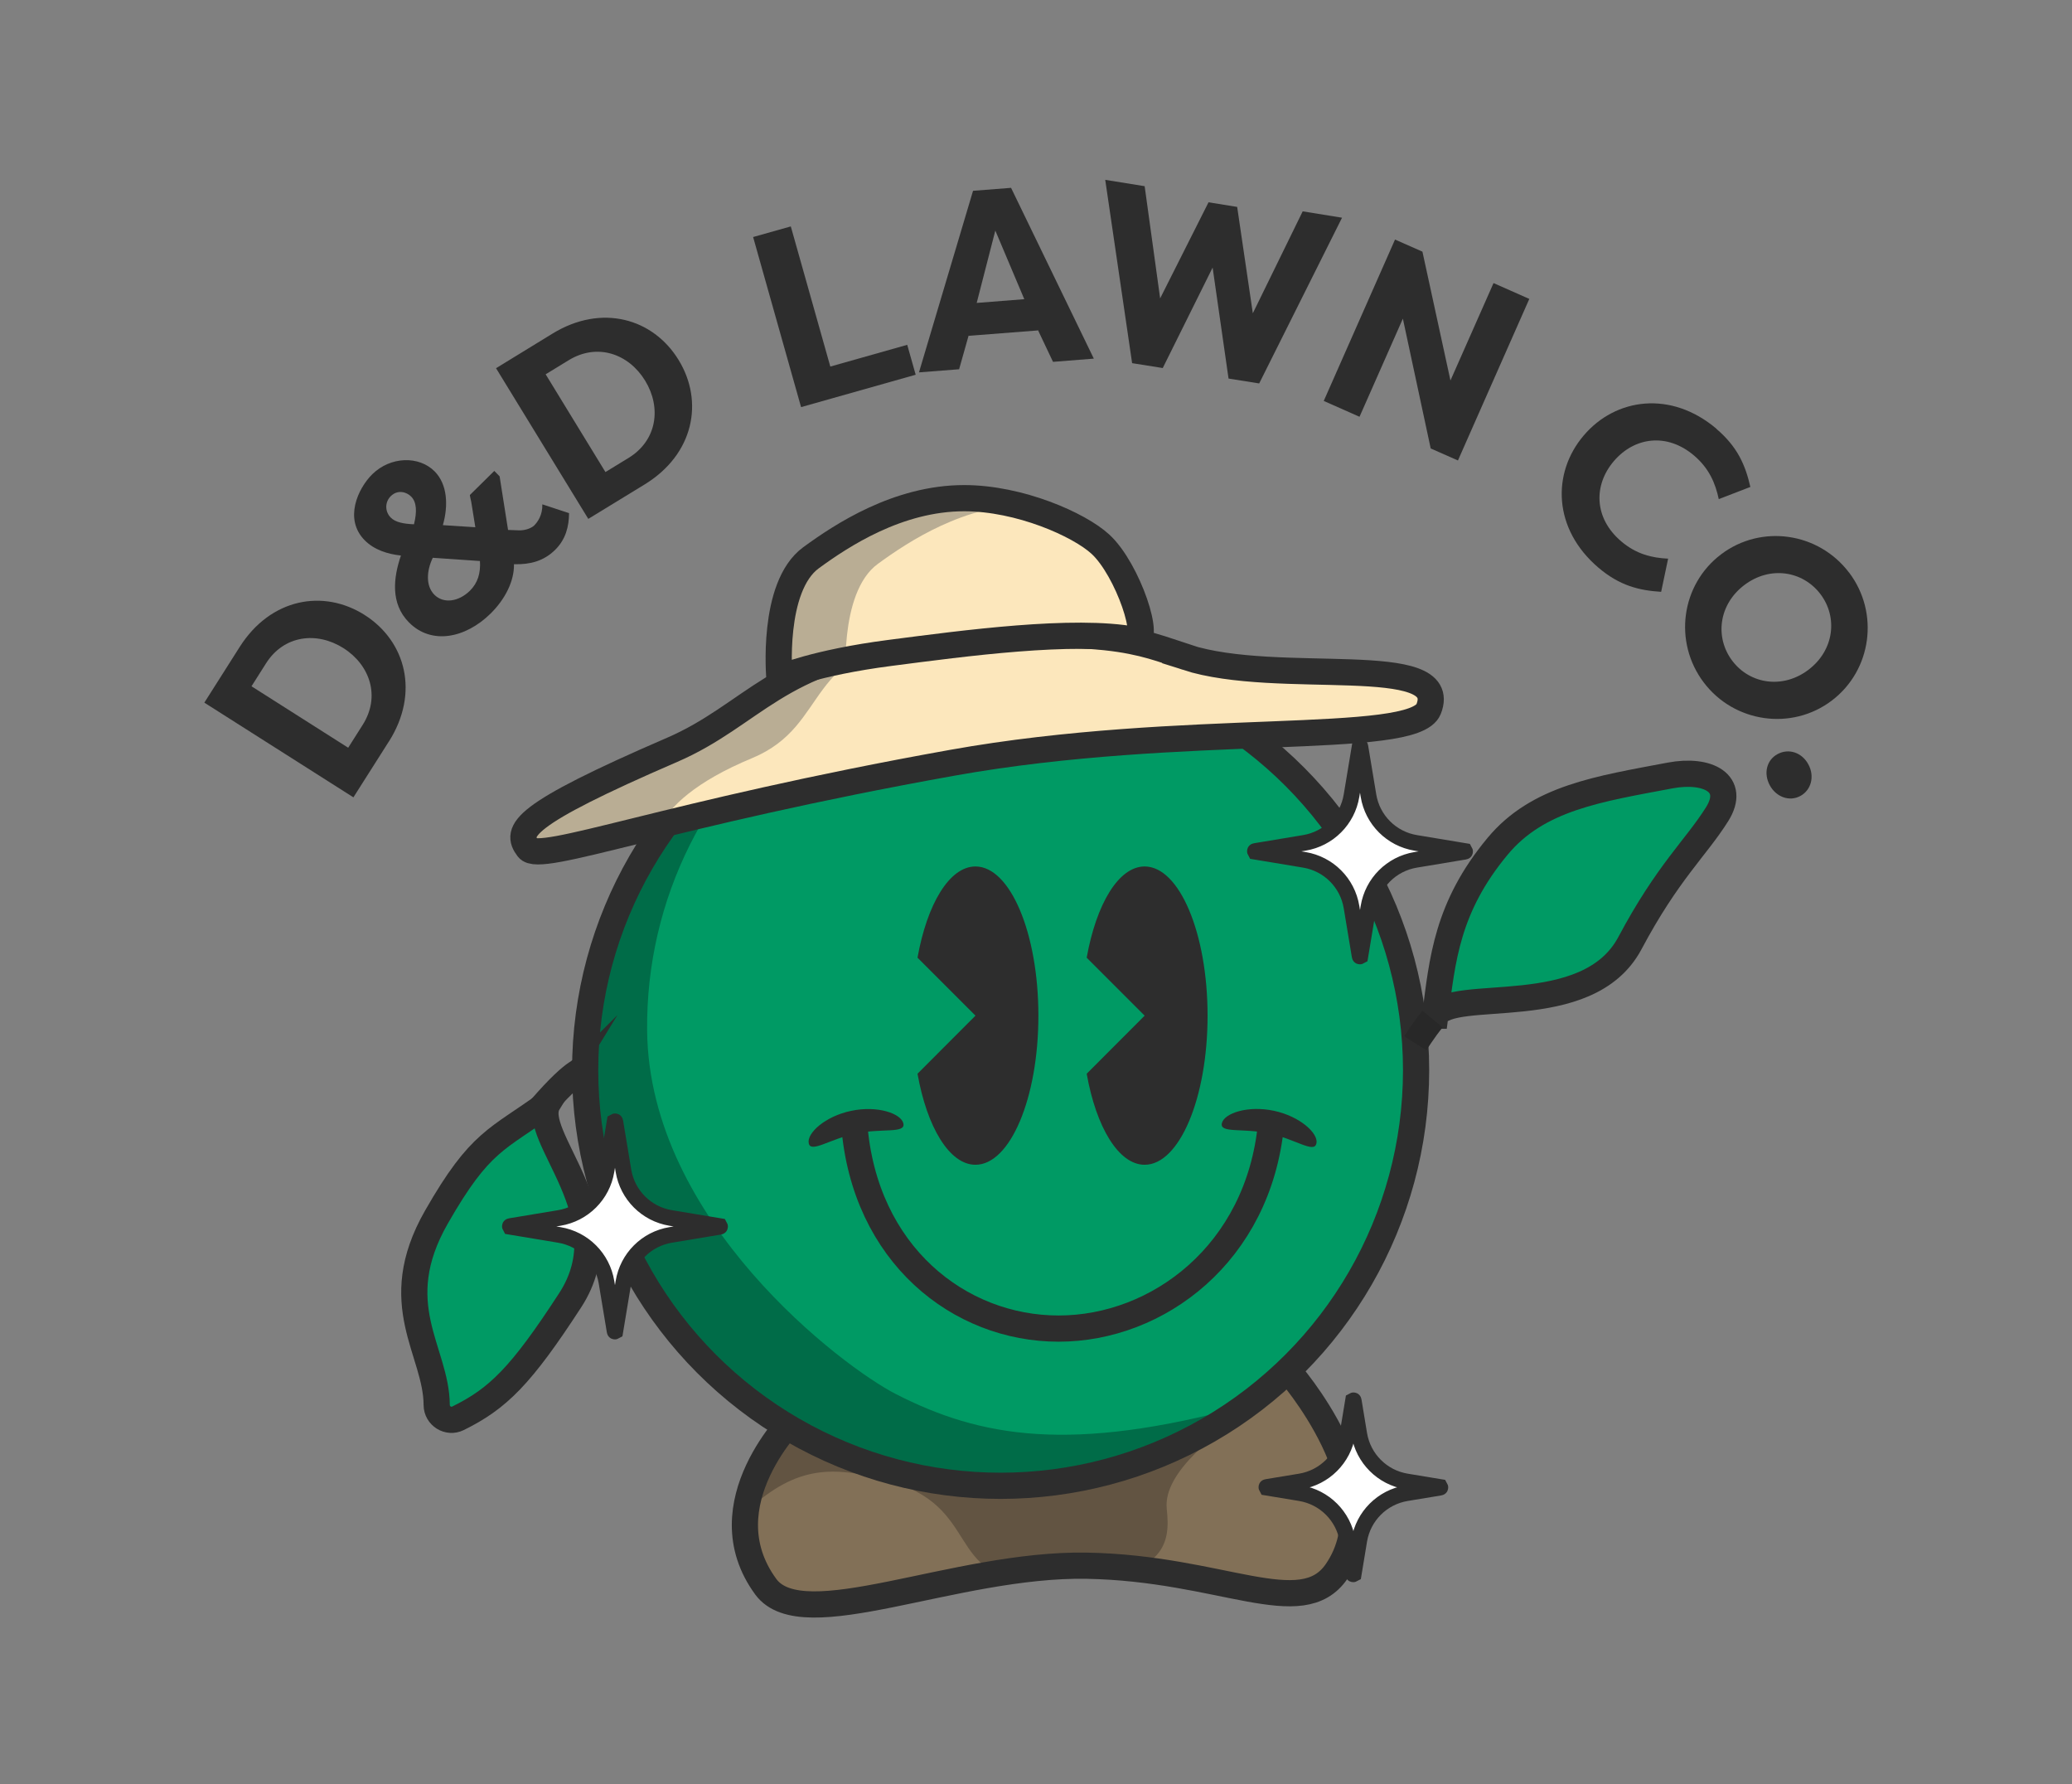 <?xml version="1.0" encoding="UTF-8"?>
<svg id="Layer_1" data-name="Layer 1" xmlns="http://www.w3.org/2000/svg" xmlns:xlink="http://www.w3.org/1999/xlink" viewBox="0 0 238.09 204.96">
  <rect x="0" y="0" width="238.09" height="204.96" fill="#808080" stroke="none"/>
  <defs>
    <style>
      .cls-1, .cls-2 {
        fill: #fce7bc;
      }

      .cls-3 {
        fill: #b9ad94;
      }

      .cls-4 {
        fill: #fff;
        stroke-width: 1.81px;
      }

      .cls-4, .cls-5, .cls-2, .cls-6, .cls-7, .cls-8 {
        stroke-miterlimit: 10;
      }

      .cls-4, .cls-5, .cls-2, .cls-6, .cls-8 {
        stroke: #2d2d2d;
      }

      .cls-5, .cls-2, .cls-6, .cls-7, .cls-8 {
        stroke-width: 3.01px;
      }

      .cls-5, .cls-9 {
        fill: #625442;
      }

      .cls-10 {
        fill: #2d2d2d;
      }

      .cls-6, .cls-7 {
        fill: none;
      }

      .cls-7 {
        stroke: #282828;
      }

      .cls-11 {
        clip-path: url(#clippath-1);
      }

      .cls-12 {
        fill: #827057;
      }

      .cls-13, .cls-8 {
        fill: #009a64;
      }

      .cls-14 {
        clip-path: url(#clippath-2);
      }

      .cls-15 {
        fill: #006c48;
      }

      .cls-16 {
        clip-path: url(#clippath);
      }
    </style>
    <clipPath id="clippath">
      <path class="cls-5" d="M91.46,162.67s-10.43,10.1-3.47,19.61c4.26,5.82,21.71-2.67,36.87-2.41,15.53.27,24.69,6.52,28.72.67,6.53-9.47-5.59-23.1-5.59-23.1"/>
    </clipPath>
    <clipPath id="clippath-1">
      <path class="cls-2" d="M136.33,75.51c10.59,3.42,30.5-.76,27.83,5.95-1.72,4.33-28.12,1.4-54.75,6.17-33.11,5.93-47.38,11.63-48.73,9.84-1.52-2.01-.89-3.79,16.56-11.33,9.21-3.98,12.3-10.66,27.61-12.23,22.53-2.3,26.25-.1,31.49,1.59Z"/>
    </clipPath>
    <clipPath id="clippath-2">
      <path class="cls-2" d="M89.56,77.89s-.95-10.47,3.64-13.82c3.48-2.54,9.96-6.84,17.59-6.84,6.36,0,13.21,3.03,15.66,5.29,3.16,2.9,5.98,11.38,3.94,10.99-7.02-1.31-19.58.39-28.15,1.5s-12.68,2.88-12.68,2.88Z"/>
    </clipPath>
  </defs>
  <g>
    <g>
      <path class="cls-9" d="M91.46,162.67s-10.43,10.1-3.47,19.61c4.26,5.82,21.71-2.67,36.87-2.41,15.53.27,24.69,6.52,28.72.67,6.53-9.47-5.59-23.1-5.59-23.1"/>
      <g class="cls-16">
        <path class="cls-12" d="M160.17,156.75s-2.86-4.89-15.93,4.63c-4.32,3.15-10.62,7.68-10.17,11.96.39,3.79.36,8.61-14.6,8.38-11.2-.17-6.35-8.77-17.77-11.72-5.97-1.54-10.07-1.65-15.61,3.35-8.74,7.9-2.68,21.33-2.68,21.33,6.8,0,12.97,3.62,19.76,4.07,12.55.83,25.12,1.66,37.7,1.57,3.04-.02,6.11-.1,9.04-.89,2.93-.79,5.75-2.38,7.47-4.88.84-1.22,1.4-2.61,2.11-3.91.91-1.64,2.07-3.14,2.99-4.77,3.55-6.28,3.24-13.94,2.83-21.15-.05-.82-.1-1.66-.43-2.4-.3-.68-.82-1.25-1.32-1.8-1.11-1.21-2.29-2.55-3.4-3.77Z"/>
      </g>
      <path class="cls-6" d="M91.46,162.67s-10.43,10.1-3.47,19.61c4.26,5.82,21.71-2.67,36.87-2.41,15.53.27,24.69,6.52,28.72.67,6.53-9.47-5.59-23.1-5.59-23.1"/>
    </g>
    <path class="cls-4" d="M154.84,164.77l.64-3.88s.07-.04.07,0l.64,3.88c.46,2.78,2.64,4.96,5.42,5.42l3.88.64s.04.07,0,.07l-3.88.64c-2.78.46-4.96,2.64-5.42,5.42l-.64,3.88s-.07.04-.07,0l-.64-3.88c-.46-2.78-2.64-4.96-5.42-5.42l-3.88-.64s-.04-.07,0-.07l3.88-.64c2.78-.46,4.96-2.64,5.42-5.42Z"/>
    <circle class="cls-13" cx="114.98" cy="122.95" r="47.74"/>
    <path class="cls-15" d="M143.23,161.44c-7.91,5.81-17.68,9.25-28.24,9.25-26.37,0-47.74-21.37-47.74-47.74,0-18.32,10.31-34.23,25.45-42.23-11.26,8.74-18.49,22.36-18.34,37.68.22,21.89,22.52,38.65,28.58,41.75,9.69,4.96,20.08,6.84,40.29,1.3Z"/>
    <path class="cls-8" d="M62.99,126.7c-2.29,3.73,8.9,12.87,2.53,22.67-5.66,8.71-8.29,11.3-12.9,13.57-1.12.55-2.43-.28-2.44-1.53-.02-6.21-5.76-11.57-.03-21.59,5.08-8.88,6.96-8.82,12.83-13.11Z"/>
    <path class="cls-6" d="M62.17,127.29c4.13-4.77,4.95-4.35,4.95-4.35"/>
    <path class="cls-8" d="M164.92,116.68c1.91-3.39,17.49.85,22.37-8.33,4.34-8.16,7.59-10.94,10.02-14.81,2.22-3.54-1.06-5.27-5.41-4.45-8.2,1.55-15.18,2.56-19.81,8.13-5.83,7-6.36,13.06-7.17,19.46Z"/>
    <circle class="cls-6" cx="114.98" cy="122.95" r="47.74"/>
    <path class="cls-7" d="M164.61,117.07c-.99,1.2-1.98,2.78-1.98,2.78"/>
    <path class="cls-10" d="M119.32,116.68c0,9.46-3.24,17.13-7.23,17.13-2.99,0-5.57-4.31-6.66-10.46h0s6.66-6.67,6.66-6.67l-6.66-6.66c1.1-6.15,3.66-10.48,6.66-10.48,3.99,0,7.23,7.67,7.23,17.14Z"/>
    <path class="cls-10" d="M138.76,116.68c0,9.46-3.24,17.13-7.23,17.13-2.99,0-5.57-4.31-6.66-10.46h0s6.66-6.67,6.66-6.67l-6.66-6.66c1.1-6.15,3.66-10.48,6.66-10.48,3.99,0,7.23,7.67,7.23,17.14Z"/>
    <path class="cls-6" d="M146.05,129.17c-1.44,14.82-13,23.46-24.41,23.46s-22.32-8.53-23.48-23.46"/>
    <path class="cls-10" d="M103.81,129.08c.24,1.16-2.44.51-5.44,1.13-3,.63-5.2,2.29-5.44,1.13s1.89-3.11,4.9-3.73c3-.63,5.74.31,5.98,1.47Z"/>
    <path class="cls-10" d="M151.26,131.37c-.25,1.16-2.43-.52-5.43-1.16s-5.68,0-5.43-1.16,2.99-2.08,5.99-1.44c3,.64,5.13,2.6,4.88,3.75Z"/>
    <g>
      <path class="cls-1" d="M136.33,75.51c10.59,3.42,30.5-.76,27.83,5.95-1.72,4.33-28.12,1.4-54.75,6.17-33.11,5.93-47.38,11.63-48.73,9.84-1.52-2.01-.89-3.79,16.56-11.33,9.21-3.98,12.3-10.66,27.61-12.23,22.53-2.3,26.25-.1,31.49,1.59Z"/>
      <g class="cls-11">
        <path class="cls-3" d="M75.87,100.6c-1.52-2.01-2.41-8.12,10.54-13.5,9.26-3.85,5.58-12.61,20.88-14.17.69-.07.78-1.32.45-1.93-1.58-2.89-4.9-4.36-8.09-5.2-8.95-2.38-18.49-1.43-27.45.94-4.5,1.19-8.96,2.75-12.86,5.29-2.9,1.88-5.44,4.27-7.85,6.74-1.55,1.59-3.08,3.24-4.14,5.19-2.08,3.83-2.16,8.39-2.19,12.75-.02,2.56-.01,5.23,1.12,7.53,1.89,3.84,6.33,5.6,10.46,6.69,2.34.62,4.96,1.1,7.07-.09,2.61-1.46,13.86-7.84,12.06-10.23Z"/>
      </g>
      <path class="cls-6" d="M136.33,75.51c10.59,3.42,30.5-.76,27.83,5.95-1.72,4.33-28.12,1.4-54.75,6.17-33.11,5.93-47.38,11.63-48.73,9.84-1.52-2.01-.89-3.79,16.56-11.33,9.21-3.98,12.3-10.66,27.61-12.23,22.53-2.3,26.25-.1,31.49,1.59Z"/>
    </g>
    <g>
      <path class="cls-1" d="M89.56,77.89s-.95-10.47,3.64-13.82c3.48-2.54,9.96-6.84,17.59-6.84,6.36,0,13.21,3.03,15.66,5.29,3.16,2.9,5.98,11.38,3.94,10.99-7.02-1.31-19.58.39-28.15,1.5s-12.68,2.88-12.68,2.88Z"/>
      <g class="cls-14">
        <path class="cls-3" d="M97.23,78.6s-.95-10.47,3.64-13.82c3.48-2.54,9.96-6.84,17.59-6.84,1.34-1.55,2.65-3.03,3.23-5,.58-1.97.37-4.27-.98-5.82-.91-1.05-2.23-1.65-3.54-2.15-13.17-5.08-29.27-2.67-39.53,7.03-1.38,1.3-2.66,2.74-3.51,4.44-.81,1.63-1.19,3.44-1.54,5.23-.47,2.43-.89,4.87-1.26,7.32-.22,1.45-.42,2.92-.26,4.38.18,1.61.78,3.13,1.39,4.63,1.46,3.56,3.22,7.38,6.65,9.13,1.56.79,3.32,1.07,5.05,1.29,1.57.2,3.17.35,4.73.08,4.59-.8,8.01-5.78,7.1-10.35.66.04.58.42,1.24.46Z"/>
      </g>
      <path class="cls-6" d="M89.56,77.89s-.95-10.47,3.64-13.82c3.48-2.54,9.96-6.84,17.59-6.84,6.36,0,13.21,3.03,15.66,5.29,3.16,2.9,5.98,11.38,3.94,10.99-7.02-1.31-19.58.39-28.15,1.5s-12.68,2.88-12.68,2.88Z"/>
    </g>
    <path class="cls-4" d="M69.69,134.5l.94-5.66s.07-.04.07,0l.94,5.66c.46,2.78,2.64,4.96,5.42,5.42l5.66.94s.04.07,0,.07l-5.66.94c-2.78.46-4.96,2.64-5.42,5.42l-.94,5.66s-.07.04-.07,0l-.94-5.66c-.46-2.78-2.64-4.96-5.42-5.42l-5.66-.94s-.04-.07,0-.07l5.66-.94c2.78-.46,4.96-2.64,5.42-5.42Z"/>
    <path class="cls-4" d="M155.3,91.41l.94-5.66s.07-.04.07,0l.94,5.66c.46,2.78,2.64,4.96,5.42,5.42l5.66.94s.04.07,0,.07l-5.66.94c-2.78.46-4.96,2.64-5.42,5.42l-.94,5.66s-.07.04-.07,0l-.94-5.66c-.46-2.78-2.64-4.96-5.42-5.42l-5.66-.94s-.04-.07,0-.07l5.66-.94c2.78-.46,4.96-2.64,5.42-5.42Z"/>
  </g>
  <g>
    <path class="cls-10" d="M44.68,85.19l-4.07,6.41-17.13-10.88,4.07-6.41c3.56-5.6,9.63-6.66,14.35-3.66,4.72,3,6.34,8.94,2.78,14.55ZM30.56,76.22l-1.66,2.62,11.11,7.06,1.66-2.62c2.07-3.25.86-6.87-2.2-8.82-3.06-1.94-6.85-1.5-8.91,1.76Z"/>
    <path class="cls-10" d="M59.06,64.83c.03,1.93-1,3.99-2.69,5.66-2.88,2.83-6.8,3.64-9.4.99-2.13-2.17-1.76-5.14-.9-7.66-1.5-.16-3.07-.64-4.17-1.76-2.4-2.44-.77-5.95.88-7.58,2.09-2.05,5.37-2.15,7.18-.31,1.46,1.49,1.57,3.91.93,6.16l3.73.24-.43-2.67c-.04-.33-.16-.7-.2-1.03l2.81-2.77.61.62.97,6.16,1.35.05c.72-.01,1.36-.28,1.65-.56.41-.41.97-1.2.94-2.43l3.07,1.01c-.01,1.52-.37,3.01-1.61,4.23-1.34,1.32-2.93,1.66-4.53,1.64h-.21ZM47.57,60.23c.36-1.45.31-2.54-.32-3.18-.53-.54-1.55-.83-2.34-.06-.72.71-.67,1.8-.02,2.46.55.56,1.49.73,2.68.78ZM49.73,64.08c-.71,1.47-.83,3.21.17,4.23,1.06,1.08,2.8.82,4.09-.44.91-.89,1.25-2.04,1.16-3.42l-5.41-.37Z"/>
    <path class="cls-10" d="M74.08,55.65l-6.48,3.96-10.6-17.31,6.48-3.97c5.66-3.47,11.58-1.75,14.5,3.03,2.92,4.77,1.76,10.82-3.9,14.29ZM65.35,41.38l-2.65,1.62,6.87,11.23,2.65-1.62c3.29-2.01,3.8-5.79,1.91-8.88-1.89-3.09-5.49-4.36-8.78-2.35Z"/>
    <path class="cls-10" d="M104.25,39.62l.97,3.43-13.17,3.72-5.51-19.54,4.33-1.22,4.54,16.1,8.85-2.5Z"/>
    <path class="cls-10" d="M105.6,42.77l6.21-20.85,4.37-.34,9.51,19.62-4.69.37-1.74-3.67v.06s-7.95.62-7.95.62v-.06s-1.1,3.9-1.1,3.9l-4.62.36ZM112.24,34.8l5.46-.43-3.33-7.88-2.14,8.31Z"/>
    <path class="cls-10" d="M143.97,35.97l5.72-11.69,4.52.73-9.52,19.04-3.52-.56-1.83-12.75-5.73,11.54-3.52-.56-3.09-21.06,4.53.73,1.78,12.89,5.56-11.04,3.29.53,1.8,12.22Z"/>
    <path class="cls-10" d="M161.2,36.61l-4.98,11.27-4.11-1.82,8.19-18.54,3.15,1.39,3.22,14.8,4.95-11.19,4.11,1.82-8.2,18.56-3.13-1.38-3.2-14.92Z"/>
    <path class="cls-10" d="M197.24,49.28c2.41,2.05,3.32,4.15,3.89,6.66l-3.63,1.4c-.39-1.82-1.09-3.51-2.83-5-3.14-2.67-6.88-2.12-9.23.64s-2.29,6.54.85,9.21c1.74,1.48,3.53,1.9,5.39,1.99l-.8,3.81c-2.56-.16-4.79-.72-7.2-2.77-5.24-4.45-5.37-10.88-1.7-15.19,3.66-4.31,10.03-5.21,15.27-.76Z"/>
    <path class="cls-10" d="M212.48,65.78c3.5,4.63,2.6,11.23-2,14.71-4.6,3.48-11.2,2.54-14.7-2.08-3.52-4.65-2.62-11.25,1.99-14.73,4.6-3.48,11.2-2.54,14.71,2.11ZM199.06,75.92c2.01,2.66,5.78,3.27,8.74,1.03s3.4-6.03,1.39-8.69c-2.03-2.68-5.79-3.29-8.75-1.05s-3.41,6.03-1.38,8.71Z"/>
    <path class="cls-10" d="M207.8,87.82c.73,1.35.34,2.95-.94,3.63-1.25.67-2.77.11-3.5-1.24-.74-1.38-.35-2.91.9-3.58,1.28-.69,2.8-.19,3.54,1.19Z"/>
  </g>
</svg>